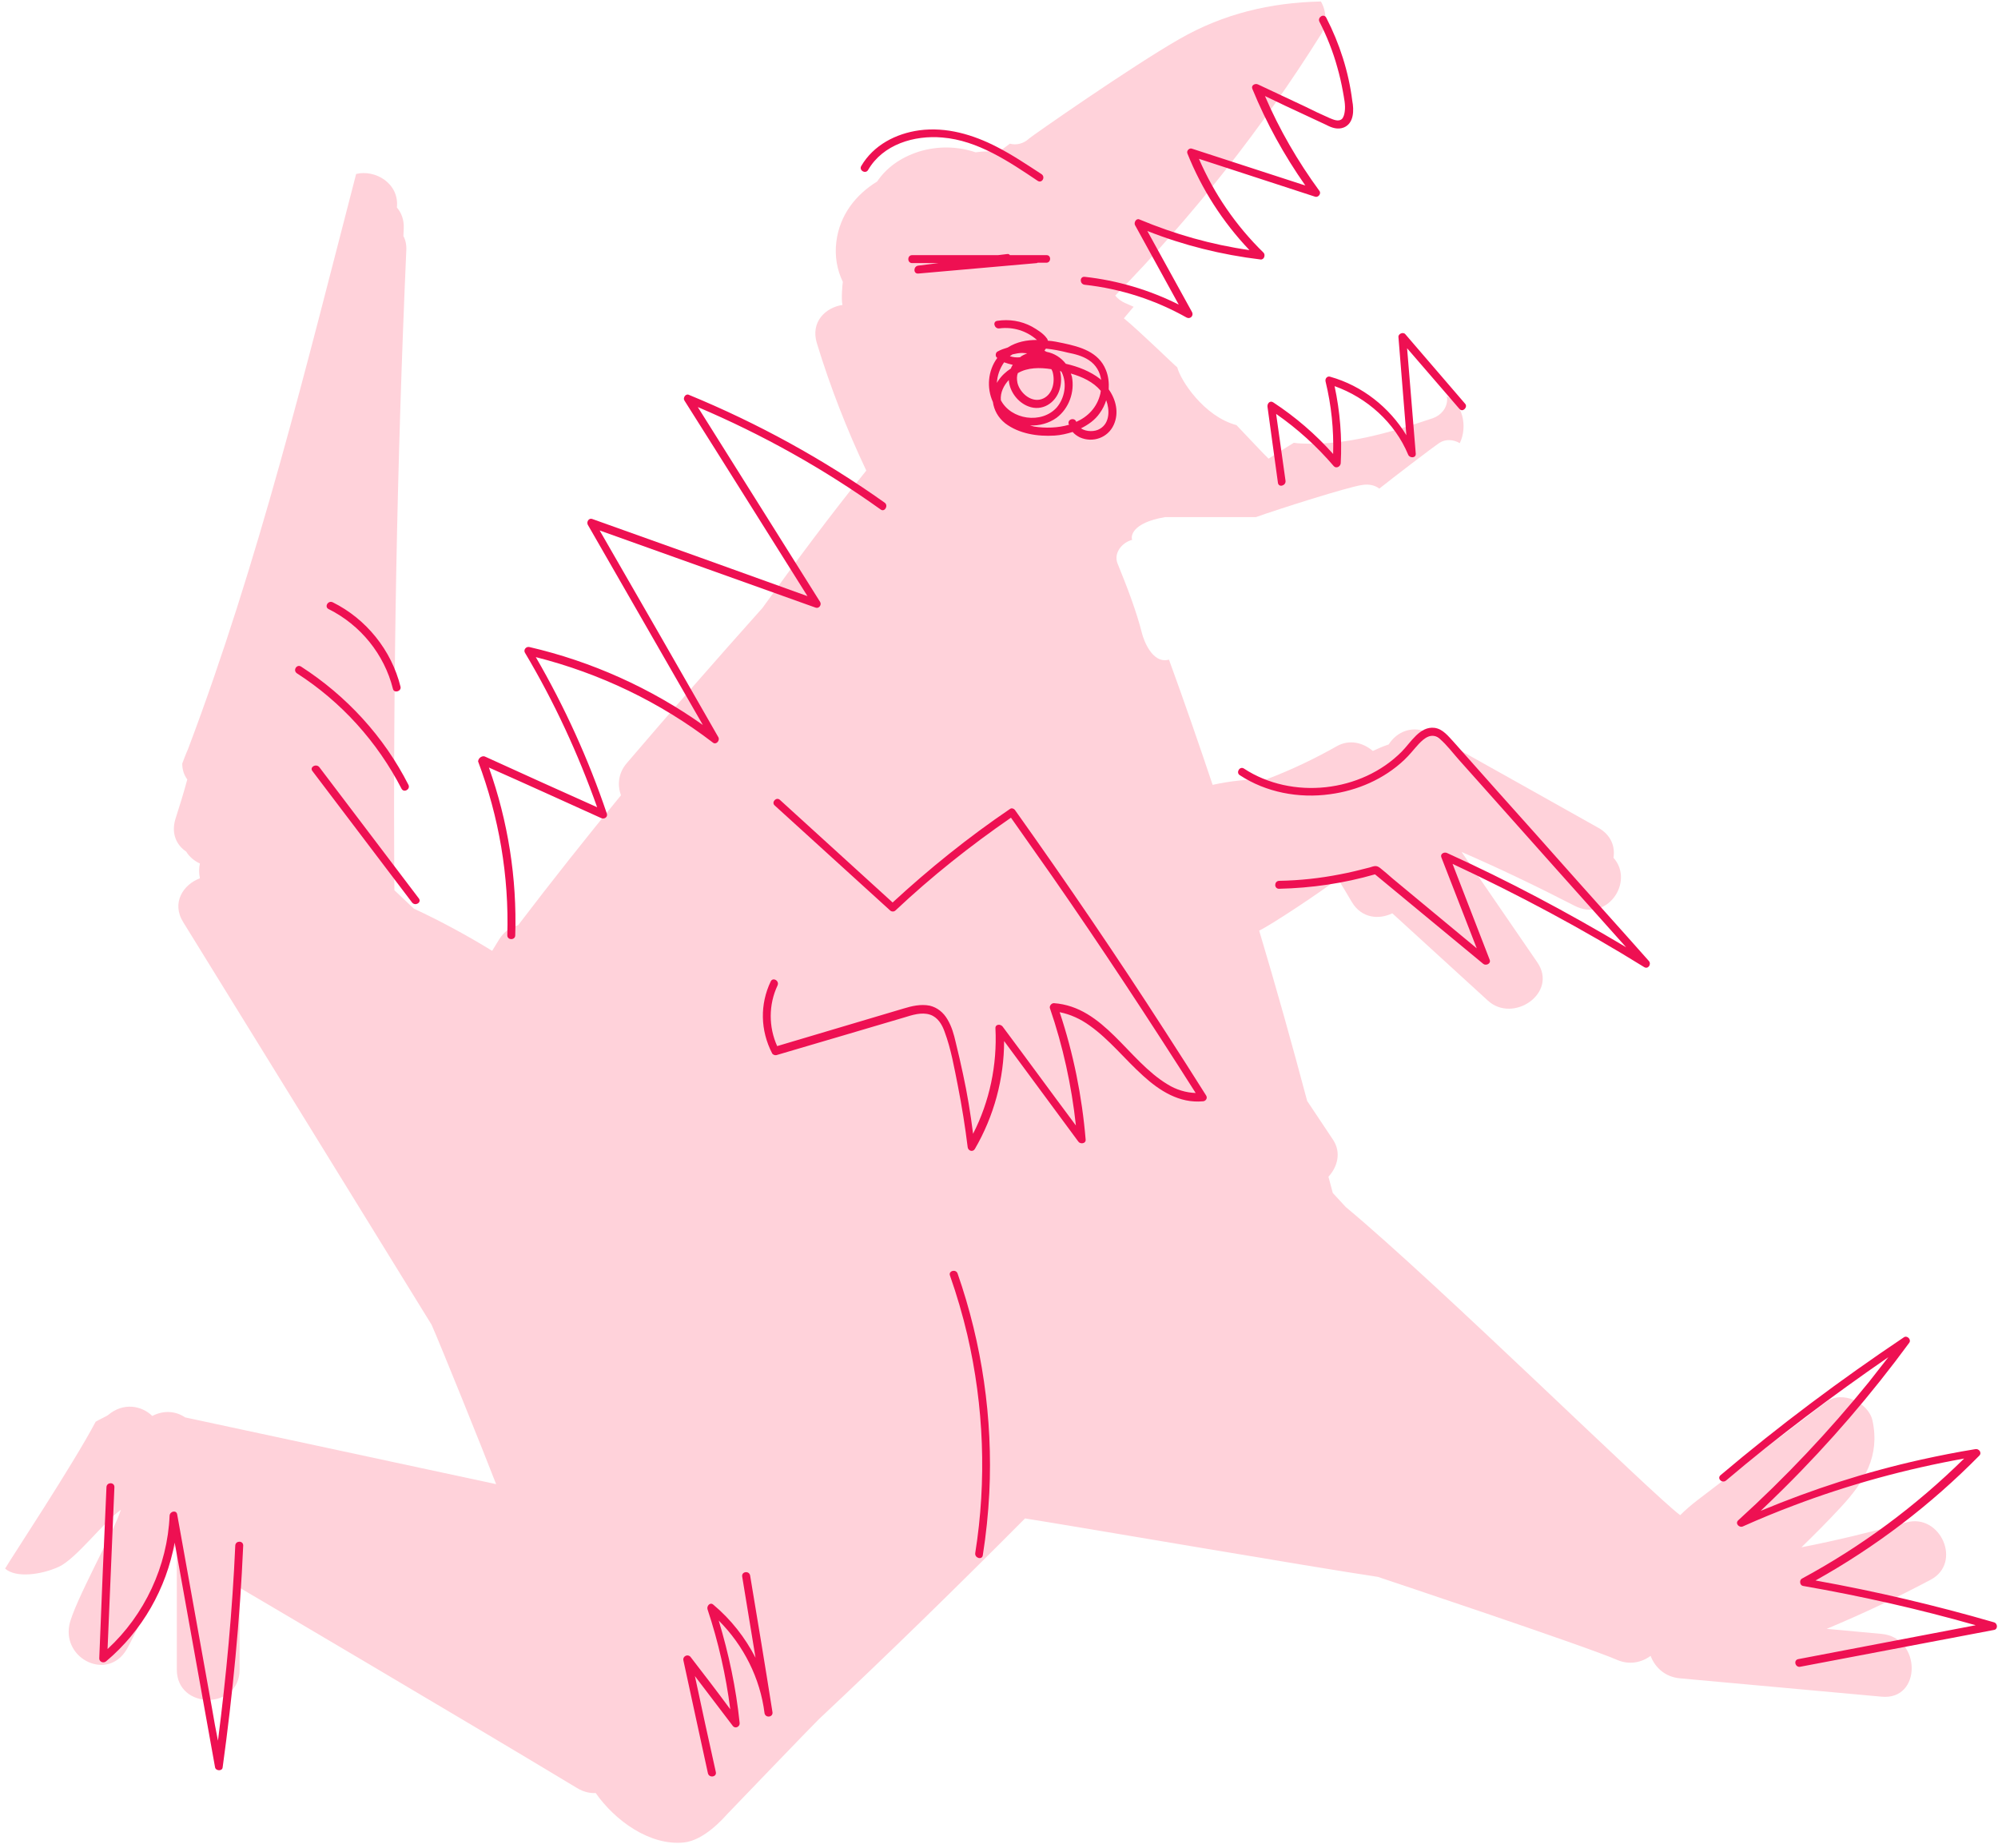 <?xml version="1.0" encoding="UTF-8"?> <svg xmlns="http://www.w3.org/2000/svg" width="359" height="332" viewBox="0 0 359 332" fill="none"><path d="M17.187 255.42C17.705 255.096 19.261 254.383 19.456 254.189C22.178 251.92 25.419 252.503 27.364 254.383C29.503 253.281 31.643 253.54 33.263 254.642L89.143 266.635C86.874 260.736 78.965 241.159 77.539 237.982C62.694 213.867 47.784 189.752 32.939 165.702C30.735 162.201 32.939 158.895 35.921 157.793C35.727 156.886 35.727 155.978 35.921 155.135C34.949 154.682 34.041 153.969 33.458 152.996C31.708 151.829 30.735 149.755 31.513 147.162C32.291 144.763 33.004 142.43 33.652 140.031C33.069 139.253 32.745 138.281 32.745 137.179C33.069 136.336 33.393 135.428 33.782 134.586C46.488 100.941 54.98 66.001 63.991 31.254C67.426 30.411 71.77 32.94 71.316 37.283C72.094 38.19 72.612 39.422 72.547 41.043C72.547 41.496 72.483 41.95 72.483 42.404C72.872 43.117 73.066 44.025 73.001 45.062C71.316 83.309 70.603 121.621 70.862 159.932C72.029 161.035 73.196 162.137 74.363 163.239C79.225 165.507 83.892 168.036 88.43 170.823C88.819 170.175 89.272 169.462 89.661 168.814C90.569 167.323 91.801 166.545 93.097 166.221C99.126 158.312 105.284 150.533 111.572 142.883C110.924 141.068 111.054 138.929 112.61 137.114C120.648 127.714 128.751 118.444 136.984 109.239C143.013 100.877 149.171 92.579 155.654 84.541C152.153 77.15 149.171 69.501 146.773 61.657C145.606 57.833 148.328 55.239 151.375 54.786C151.116 53.748 151.375 50.961 151.44 50.637C150.403 48.498 149.949 46.034 150.273 43.441C150.857 38.644 153.774 34.949 157.598 32.615C159.219 30.217 161.682 28.337 165.118 27.235C168.489 26.198 172.055 26.263 175.296 27.365C176.657 27.17 178.018 27.105 179.38 27.365C180.093 26.846 180.741 26.327 181.454 25.809C182.621 26.133 183.918 25.809 184.89 24.901C185.279 24.512 203.3 11.936 211.922 7.009C219.831 2.472 228.258 0.462 237.334 0.268C238.371 1.953 238.436 4.481 237.398 6.102C226.767 23.086 214.385 38.774 200.383 53.1C200.837 53.684 201.485 54.138 202.198 54.462C202.717 54.656 203.171 54.915 203.689 55.11C203.106 55.823 202.522 56.471 201.939 57.184C204.791 59.518 211.015 65.612 211.533 66.001C212.117 68.334 216.33 74.817 222.165 76.373C223.655 77.928 227.48 82.012 227.934 82.401C229.425 81.429 230.981 80.457 232.472 79.549C232.926 79.614 233.444 79.679 233.898 79.679C241.871 80.068 249.91 77.669 257.43 75.141C258.92 74.622 260.023 73.326 260.023 71.705C260.023 71.511 259.958 71.381 259.958 71.186C262.745 72.418 263.782 76.567 262.291 79.614C261.189 78.966 259.763 78.836 258.661 79.549C257.3 80.457 250.104 85.967 247.835 87.782C246.993 87.134 245.891 86.939 244.724 87.134C242.325 87.458 229.619 91.477 225.665 92.903H209.329C203.236 93.94 203.171 96.468 203.43 96.987C201.615 97.441 199.994 99.386 200.837 101.33C202.522 105.479 204.143 109.628 205.245 113.971C205.44 114.684 206.931 119.352 210.042 118.509C212.765 125.964 215.358 133.484 217.886 141.003C221.127 140.29 224.369 139.966 227.675 139.966C231.953 138.346 236.167 136.336 240.186 134.067C242.455 132.771 244.918 133.419 246.669 134.91C247.641 134.456 248.548 134.067 249.521 133.743C250.947 131.474 253.864 130.113 256.976 131.798C257.818 132.252 283.749 146.773 287.184 148.718C289.518 150.014 290.231 152.153 289.907 154.098C293.732 158.377 288.805 165.767 282.906 162.72C276.229 159.284 269.487 156.043 262.616 153.061C267.153 159.673 271.691 166.285 276.229 172.898C279.989 178.408 271.886 183.918 267.348 179.769L250.169 164.081C247.771 165.248 244.659 164.989 242.909 162.072C242.066 160.646 241.223 159.219 240.38 157.858C237.723 159.997 228.323 166.221 226.249 167.193C229.295 177.37 232.148 187.548 234.87 197.79C236.426 200.124 237.982 202.458 239.538 204.792C241.029 207.061 240.316 209.654 238.695 211.404C238.954 212.376 239.214 213.349 239.473 214.321C240.251 215.164 241.029 216.006 241.807 216.849C258.337 230.592 297.167 268.774 301.9 272.21C302.807 271.302 303.844 270.395 304.947 269.552C312.661 263.653 320.375 257.754 328.154 251.855C331.006 249.716 335.739 251.984 336.452 255.226C337.813 261.579 335.025 266.181 330.747 270.784C328.478 273.247 326.08 275.646 323.681 277.979C330.034 276.748 336.322 275.192 342.545 273.507C348.639 271.821 352.658 280.767 346.889 283.814C340.795 287.055 334.572 289.972 328.219 292.63C331.525 292.954 334.766 293.213 338.072 293.538C345.268 294.186 345.333 305.53 338.072 304.817C325.95 303.715 313.892 302.613 301.77 301.511C299.177 301.252 297.362 299.566 296.584 297.492C294.963 298.659 292.824 299.177 290.555 298.205C284.915 295.742 247.576 283.295 247.576 283.295C235.843 281.545 193.641 274.284 184.177 272.793C172.055 284.981 159.738 297.038 147.162 308.836C146.513 309.42 130.631 325.95 130.631 325.95C130.048 326.599 126.547 330.618 122.917 331.007C116.758 331.655 110.47 327.052 107.035 322.126C105.997 322.19 104.831 321.931 103.664 321.218C84.216 309.485 43.83 285.694 43.052 285.24V299.955C43.052 307.216 31.772 307.216 31.772 299.955V276.877C30.8 279.73 24.188 293.927 22.762 296.325C19.391 302.03 11.288 298.14 12.454 291.982C13.168 288.157 20.558 274.997 21.724 271.238C18.678 273.377 13.686 280.054 10.575 281.48C7.463 282.906 2.86 283.554 0.916 281.804C1.758 280.313 13.168 263.07 17.187 255.42Z" fill="#FFD2DA"></path><path d="M170.693 229.166C171.925 232.667 172.962 236.232 173.805 239.797C176.787 252.633 177.305 265.987 175.231 279.017C175.101 279.924 176.463 280.313 176.592 279.406C177.176 275.711 177.565 271.951 177.759 268.191C178.407 254.837 176.463 241.418 172.055 228.777C171.73 227.934 170.369 228.323 170.693 229.166ZM124.084 297.686C126.482 300.798 128.881 303.91 131.215 307.086C130.437 300.993 129.075 294.964 127.131 289.13C126.936 288.546 127.584 287.768 128.168 288.287C131.344 290.945 133.872 294.186 135.752 297.816C134.974 292.954 134.132 288.092 133.354 283.23C133.224 282.323 134.585 282.128 134.78 283.036C136.141 291.204 137.503 299.372 138.799 307.605C138.929 308.512 137.567 308.707 137.373 307.799C136.595 301.511 133.613 295.612 129.14 291.139C130.955 297.168 132.252 303.261 132.9 309.55C132.965 310.198 132.122 310.652 131.668 310.068L124.862 301.122C126.093 306.892 127.325 312.596 128.622 318.366C128.816 319.273 127.39 319.468 127.195 318.56C125.704 311.818 124.278 305.077 122.787 298.27C122.658 297.492 123.63 297.103 124.084 297.686ZM138.475 176.333C138.864 175.491 140.096 176.204 139.707 177.046C138.086 180.482 138.086 184.501 139.642 187.937C147.226 185.668 154.746 183.464 162.331 181.195C163.822 180.741 165.442 180.353 167.063 180.677C168.424 181.001 169.526 181.908 170.239 183.14C171.017 184.437 171.406 185.863 171.73 187.289C172.184 189.169 172.638 191.049 173.027 192.929C173.805 196.494 174.388 200.059 174.842 203.69C177.824 197.855 179.185 191.308 178.861 184.761C178.796 183.983 179.769 183.918 180.158 184.437C184.566 190.336 188.909 196.3 193.317 202.199C192.539 195.003 190.984 187.937 188.65 181.13C188.52 180.741 188.909 180.223 189.363 180.223C198.374 180.871 202.652 190.53 209.783 194.809C211.339 195.781 213.089 196.3 214.839 196.364C206.477 183.205 197.92 170.175 189.039 157.404C186.575 153.904 184.112 150.403 181.649 146.903C174.323 151.959 167.387 157.469 160.905 163.563C160.645 163.822 160.191 163.822 159.932 163.563C152.996 157.275 146.124 150.987 139.188 144.699C138.54 144.115 139.512 143.078 140.16 143.726C146.902 149.885 153.644 155.978 160.386 162.137C166.998 156.043 173.999 150.403 181.454 145.347C181.778 145.088 182.232 145.282 182.427 145.606C191.697 158.636 200.707 171.86 209.394 185.344C211.857 189.169 214.321 192.993 216.719 196.818C217.043 197.337 216.59 197.855 216.136 197.855C211.922 198.244 208.357 195.975 205.375 193.253C202.134 190.336 199.346 186.77 195.781 184.242C194.16 183.075 192.345 182.232 190.4 181.844C192.863 189.234 194.419 196.948 195.068 204.727C195.132 205.505 194.095 205.57 193.771 205.116C189.298 199.087 184.89 193.058 180.417 187.03C180.417 193.771 178.602 200.513 175.166 206.412C174.777 207.061 173.934 206.736 173.87 206.088C173.416 202.393 172.832 198.763 172.119 195.133C171.471 191.891 170.888 188.456 169.721 185.344C169.267 184.048 168.489 182.751 167.128 182.297C165.572 181.779 163.887 182.362 162.396 182.816C158.83 183.853 155.2 184.955 151.635 185.992C147.615 187.159 143.531 188.391 139.512 189.558C139.253 189.623 138.864 189.493 138.734 189.234C136.595 185.085 136.53 180.417 138.475 176.333ZM223.526 138.086C232.148 143.726 244.594 142.365 251.855 135.04C253.475 133.419 255.096 130.437 257.754 130.761C259.245 130.956 260.217 132.252 261.189 133.289C262.421 134.651 263.588 136.012 264.82 137.373C269.746 142.948 274.738 148.458 279.665 154.033C285.175 160.257 290.75 166.415 296.26 172.638C296.779 173.222 296.13 174.194 295.417 173.74C284.332 166.869 272.793 160.71 260.995 155.2C263.199 160.97 265.468 166.674 267.672 172.444C267.931 173.157 266.959 173.546 266.505 173.157C260.023 167.776 253.54 162.461 247.058 157.08C241.418 158.701 235.648 159.544 229.814 159.673C228.906 159.673 228.906 158.312 229.814 158.247C233.509 158.182 237.139 157.793 240.769 157.08C242.52 156.756 244.335 156.302 246.085 155.849C246.928 155.589 247.317 155.395 248.03 155.978C248.743 156.562 249.456 157.145 250.169 157.793C255.226 162.007 260.282 166.156 265.338 170.369C263.199 164.924 261.125 159.479 258.985 154.033C258.726 153.385 259.504 152.996 260.023 153.256C271.043 158.247 281.739 163.952 292.176 170.175C283.425 160.386 274.673 150.598 265.922 140.744L262.162 136.531C261.06 135.299 259.958 133.808 258.661 132.706C257.235 131.539 255.939 132.576 254.901 133.678C254.059 134.586 253.281 135.623 252.308 136.531C248.678 139.966 243.881 142.041 238.954 142.689C233.379 143.467 227.48 142.365 222.748 139.253C222.035 138.799 222.748 137.568 223.526 138.086ZM19.131 267.154C19.196 266.246 20.558 266.246 20.558 267.154C20.169 276.878 19.715 286.536 19.326 296.26C26.003 290.102 30.087 281.35 30.476 272.275C30.541 271.497 31.708 271.238 31.837 272.08C33.912 283.749 36.051 295.418 38.125 307.086C38.449 308.966 38.774 310.846 39.163 312.726C40.654 301.057 41.755 289.389 42.274 277.655C42.339 276.748 43.7 276.748 43.7 277.655C43.117 291.009 41.82 304.299 40.005 317.523C39.94 318.236 38.774 318.171 38.644 317.523C36.569 305.854 34.43 294.186 32.356 282.517L31.384 277.137C29.892 285.37 25.549 293.019 19.067 298.464C18.613 298.853 17.835 298.594 17.835 297.946C18.224 287.639 18.678 277.396 19.131 267.154ZM342.092 240.251C342.675 239.862 343.453 240.64 343.064 241.224C336.257 250.494 328.737 259.245 320.569 267.348C319.208 268.71 317.782 270.071 316.356 271.432C325.691 267.543 335.285 264.431 345.203 262.227C348.444 261.514 351.686 260.866 354.927 260.347C355.575 260.217 356.159 260.995 355.64 261.514C346.953 270.33 337.035 277.915 326.209 283.943C337.035 285.888 347.796 288.416 358.298 291.463C358.946 291.658 359.011 292.695 358.298 292.825C346.694 295.029 335.09 297.233 323.487 299.437C322.579 299.631 322.19 298.27 323.098 298.075C333.729 296.066 344.36 293.991 354.992 291.982C344.749 289.065 334.377 286.731 323.94 284.916C323.357 284.786 323.292 283.879 323.746 283.619C334.442 277.85 344.231 270.589 352.917 262.033C342.48 263.912 332.238 266.7 322.32 270.46C319.208 271.627 316.226 272.858 313.179 274.22C312.531 274.544 311.688 273.701 312.337 273.118C320.764 265.468 328.608 257.171 335.803 248.29C336.97 246.799 338.137 245.308 339.304 243.817C329.256 250.753 319.467 258.078 310.133 265.987C309.42 266.57 308.447 265.598 309.16 265.014C319.662 256.133 330.682 247.901 342.092 240.251ZM241.483 22.892C240.381 23.346 239.278 22.956 238.306 22.438C237.01 21.855 235.713 21.206 234.417 20.623C232.018 19.521 229.684 18.419 227.286 17.252C229.879 23.281 233.185 28.985 237.074 34.301C237.463 34.819 236.815 35.533 236.297 35.338C229.36 33.069 222.359 30.8 215.423 28.532C218.145 34.819 222.1 40.589 227.026 45.386C227.415 45.775 227.156 46.683 226.508 46.618C219.507 45.775 212.7 44.09 206.153 41.497C208.811 46.358 211.533 51.22 214.191 56.082C214.515 56.73 213.867 57.379 213.219 57.055C207.579 53.878 201.356 51.869 194.873 51.156C193.966 51.026 193.966 49.665 194.873 49.729C200.772 50.378 206.477 52.063 211.793 54.721C209.199 49.989 206.542 45.192 203.949 40.459C203.689 40.006 204.143 39.163 204.727 39.422C211.079 42.08 217.692 43.96 224.498 44.932C219.701 39.876 215.941 34.042 213.348 27.559C213.154 27.041 213.737 26.522 214.191 26.716C220.998 28.92 227.74 31.125 234.546 33.329C230.722 27.883 227.545 22.114 225.017 15.955C224.758 15.307 225.535 14.918 226.054 15.178C228.842 16.474 231.694 17.835 234.481 19.132C235.908 19.845 237.399 20.558 238.89 21.206C239.538 21.465 240.445 21.919 241.094 21.401C241.418 21.077 241.547 20.558 241.612 20.104C241.807 18.872 241.483 17.576 241.288 16.409C241.029 14.983 240.705 13.557 240.316 12.195C239.538 9.343 238.436 6.556 237.074 3.898C236.685 3.12 237.852 2.342 238.306 3.185C240.705 7.852 242.325 12.909 242.974 18.095C243.298 19.78 243.298 22.114 241.483 22.892ZM262.227 73.456C259.115 69.825 255.939 66.195 252.827 62.565C253.346 68.853 253.864 75.141 254.383 81.494C254.448 82.337 253.281 82.337 253.021 81.688C250.623 75.919 245.631 71.446 239.797 69.371C240.769 73.909 241.158 78.577 240.899 83.244C240.834 83.828 240.121 84.216 239.667 83.763C236.621 80.197 233.12 77.021 229.295 74.363C229.879 78.382 230.397 82.337 230.981 86.356C231.11 87.263 229.749 87.652 229.619 86.745L227.74 73.067C227.675 72.483 228.193 71.9 228.777 72.289C232.731 74.882 236.361 77.993 239.538 81.559C239.667 77.15 239.214 72.807 238.176 68.529C238.047 68.01 238.501 67.492 239.019 67.686C244.789 69.307 249.651 73.196 252.697 78.188C252.244 72.289 251.725 66.389 251.271 60.555C251.206 59.972 252.114 59.583 252.503 60.037L263.264 72.548C263.782 73.131 262.81 74.169 262.227 73.456ZM188.002 47.201H186.446C186.381 47.201 186.316 47.266 186.316 47.266C179.185 47.914 172.119 48.498 164.989 49.146C164.081 49.211 164.081 47.849 164.989 47.72C166.22 47.59 167.387 47.396 168.619 47.266C167.063 47.266 165.442 47.266 163.887 47.266C162.979 47.266 162.979 45.84 163.887 45.84H179.315C179.834 45.775 180.417 45.71 180.936 45.645C181.195 45.581 181.389 45.71 181.454 45.84H188.002C188.909 45.775 188.909 47.201 188.002 47.201ZM186.446 32.486C181.325 29.05 175.685 25.225 169.332 24.707C164.275 24.253 158.636 25.939 155.978 30.541C155.524 31.319 154.292 30.606 154.746 29.828C156.95 26.068 160.969 23.994 165.183 23.41C170.045 22.762 174.842 24.188 179.121 26.392C181.908 27.818 184.501 29.569 187.094 31.254C187.937 31.773 187.224 33.004 186.446 32.486ZM87.198 135.947C93.875 138.994 100.617 142.041 107.294 145.023C103.858 135.364 99.58 126.094 94.329 117.277C94.005 116.759 94.523 116.111 95.107 116.24C106.322 118.833 116.953 123.63 126.288 130.243C119.416 118.25 112.48 106.257 105.609 94.264C105.349 93.746 105.803 93.033 106.386 93.227C119.287 97.83 132.187 102.432 145.087 107.1C137.697 95.366 130.372 83.633 122.982 71.965C122.658 71.511 123.176 70.668 123.76 70.927C136.206 76.049 148.004 82.531 158.96 90.31C159.673 90.829 158.96 92.06 158.247 91.542C148.004 84.216 136.984 78.058 125.38 73.131C132.706 84.8 140.031 96.469 147.356 108.137C147.68 108.656 147.162 109.369 146.578 109.174C133.613 104.572 120.713 99.904 107.748 95.302C114.879 107.683 122.009 120.065 129.075 132.447C129.399 133.03 128.686 133.873 128.103 133.419C118.638 126.159 107.813 120.972 96.274 118.055C101.46 127.001 105.738 136.401 109.044 146.19C109.239 146.838 108.526 147.227 108.007 146.967C101.265 143.921 94.588 140.874 87.846 137.892C91.282 147.551 92.903 157.793 92.579 168.036C92.579 168.943 91.153 168.943 91.153 168.036C91.477 157.404 89.662 146.773 85.902 136.79C85.966 136.077 86.744 135.688 87.198 135.947ZM70.603 123.76C69.047 117.537 64.769 112.286 59.064 109.434C58.221 109.045 58.934 107.813 59.777 108.202C65.806 111.184 70.344 116.824 71.964 123.371C72.159 124.214 70.797 124.603 70.603 123.76ZM54.072 119.741C62.24 124.992 68.982 132.317 73.39 141.004C73.779 141.781 72.612 142.495 72.159 141.717C67.815 133.289 61.333 126.094 53.359 120.972C52.581 120.454 53.294 119.287 54.072 119.741ZM57.378 137.827C63.342 145.671 69.306 153.58 75.27 161.424C75.789 162.137 74.622 162.85 74.039 162.137C68.075 154.293 62.111 146.384 56.147 138.54C55.563 137.827 56.795 137.114 57.378 137.827ZM191.048 61.657C190.141 61.463 189.233 61.268 188.261 61.203C188.261 61.074 188.196 60.879 188.066 60.75C187.483 59.907 186.316 59.194 185.409 58.675C183.464 57.638 181.325 57.314 179.185 57.638C178.278 57.768 178.667 59.129 179.574 58.999C182.038 58.675 184.501 59.453 186.316 61.074C184.501 61.074 182.686 61.398 181.065 62.435C180.417 62.63 179.834 62.824 179.25 63.148C178.861 63.343 178.796 63.991 179.121 64.25C179.121 64.25 179.185 64.25 179.185 64.315C177.5 66.584 177.241 69.696 178.407 72.224C178.602 73.65 179.315 75.011 180.612 76.049C183.075 77.928 186.446 78.447 189.493 78.253C190.595 78.188 191.697 77.928 192.734 77.604C193.058 77.993 193.512 78.317 194.03 78.577C196.364 79.614 199.087 78.641 200.124 76.308C201.096 74.169 200.513 71.77 199.216 69.955C199.281 68.723 199.152 67.556 198.698 66.454C197.401 63.213 194.095 62.306 191.048 61.657ZM194.225 76.956C195.521 76.308 196.753 75.465 197.596 74.233C198.114 73.52 198.503 72.742 198.763 71.9C199.411 73.65 199.411 75.984 197.661 77.021C196.753 77.604 195.197 77.604 194.225 76.956ZM185.084 76.437C186.77 76.502 188.455 76.049 189.817 75.076C192.086 73.391 193.123 70.409 192.604 67.686C192.539 67.492 192.475 67.297 192.41 67.103C194.419 67.686 196.429 68.594 197.79 70.214C197.79 70.344 197.725 70.474 197.725 70.668C197.142 73.196 195.456 74.882 193.382 75.789C193.123 74.947 191.761 75.271 192.021 76.178C192.021 76.243 192.086 76.243 192.086 76.308C190.076 76.891 187.807 76.956 185.798 76.632C185.538 76.567 185.344 76.502 185.084 76.437ZM179.834 71.9C179.704 70.538 180.352 69.242 181.26 68.269C181.389 70.344 182.88 72.289 184.76 73.002C187.224 73.974 189.687 72.418 190.4 69.955C190.724 68.853 190.724 67.686 190.465 66.649C190.53 66.649 190.595 66.714 190.659 66.714C190.724 66.778 190.724 66.843 190.789 66.908C191.761 68.918 191.308 71.511 189.882 73.196C187.159 76.243 181.649 75.4 179.834 71.9ZM181.973 65.547C181.843 65.741 181.714 65.936 181.649 66.195C180.741 66.778 179.963 67.492 179.315 68.464C179.25 68.594 179.185 68.658 179.121 68.788C179.185 67.492 179.639 66.195 180.417 65.093C180.936 65.287 181.454 65.417 181.973 65.547ZM184.566 63.472C184.112 63.667 183.658 63.861 183.269 64.185C182.621 64.25 182.038 64.185 181.454 63.991C181.584 63.861 181.778 63.797 181.908 63.667C182.491 63.537 183.075 63.407 183.658 63.407C183.982 63.407 184.242 63.472 184.566 63.472ZM188.909 66.325C188.974 66.454 189.039 66.584 189.104 66.714C189.622 68.399 189.233 70.733 187.483 71.576C185.473 72.548 183.269 70.668 182.816 68.788C182.686 68.14 182.686 67.556 182.88 67.038C184.631 66.001 186.835 66.001 188.909 66.325ZM195.651 64.704C196.947 65.547 197.661 66.843 197.855 68.269C197.79 68.205 197.725 68.14 197.661 68.075C195.91 66.714 193.771 65.871 191.502 65.352C190.659 64.25 189.428 63.472 188.066 63.213C187.937 63.148 187.807 63.083 187.677 63.019C187.742 62.889 187.807 62.759 187.937 62.63C189.233 62.759 190.53 63.019 191.826 63.343C193.123 63.602 194.484 63.926 195.651 64.704Z" fill="#EE1052"></path></svg> 